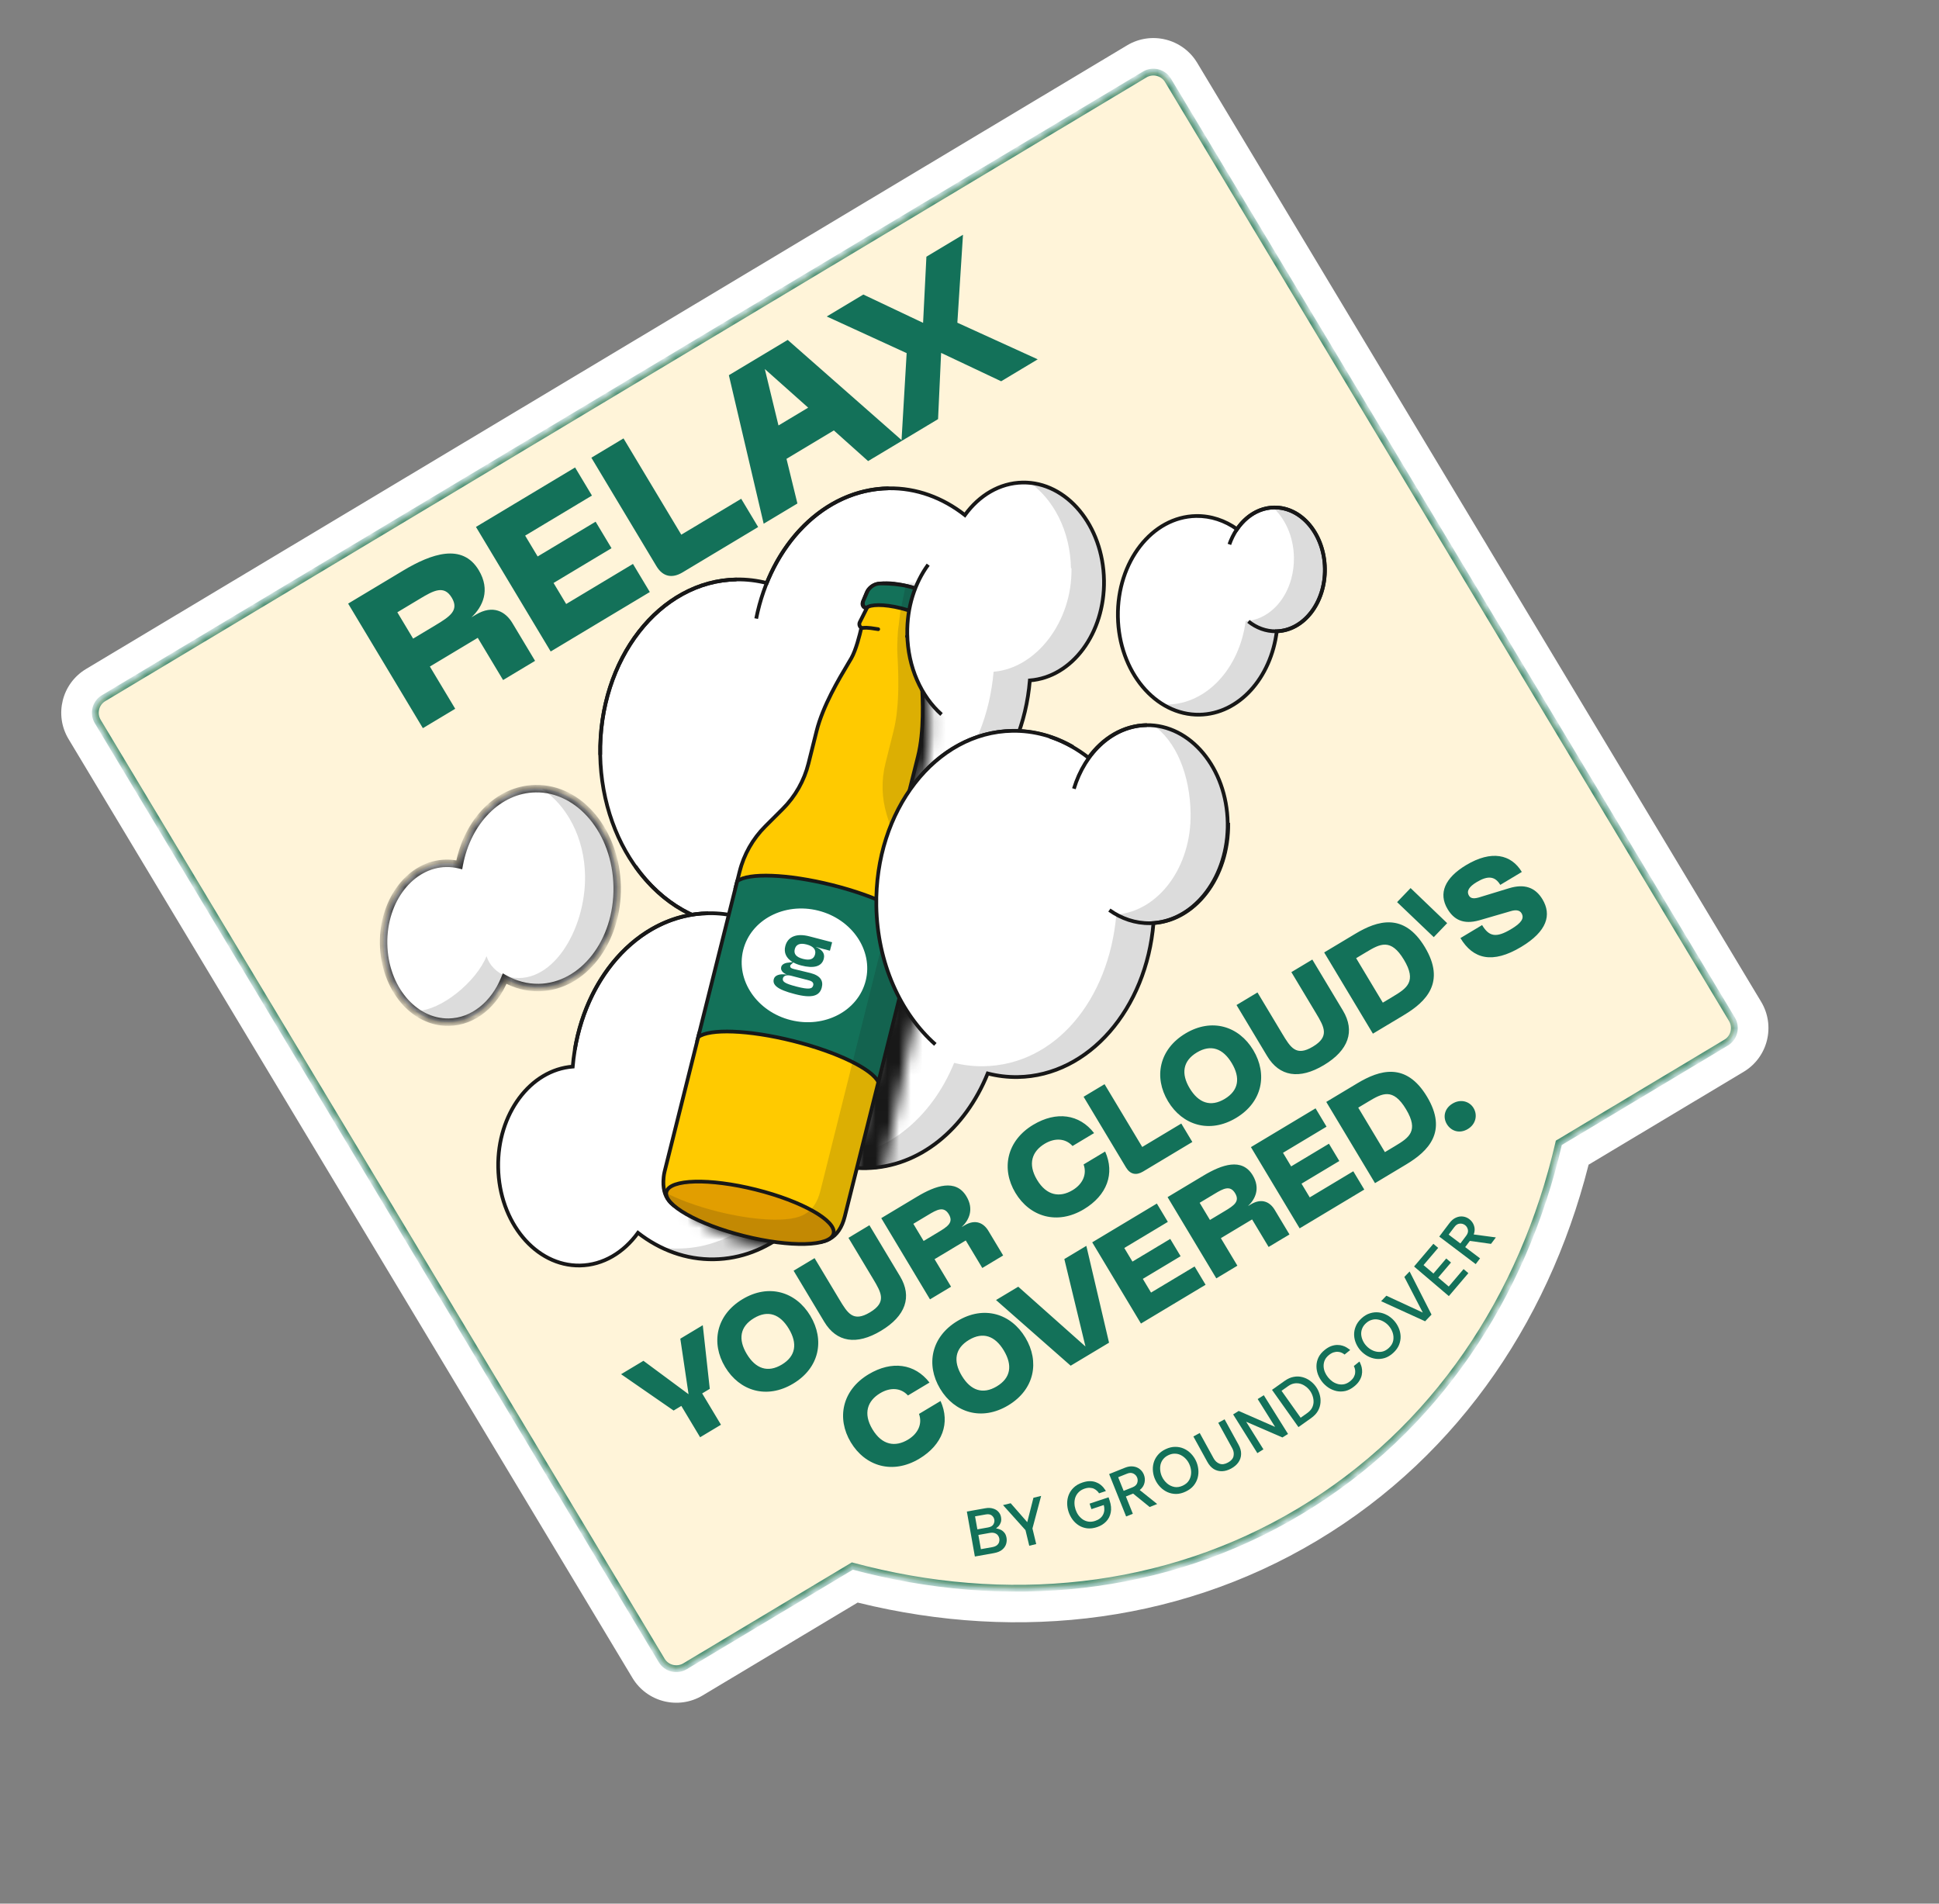 <svg width="165" height="162" viewBox="0 0 165 162" fill="none" xmlns="http://www.w3.org/2000/svg">
<rect x="0" y="0" width="165" height="162" fill="#808080" stroke="none"/>
<mask id="path-1-outside-1_8111_2618" maskUnits="userSpaceOnUse" x="3.454" y="1.056" width="157.69" height="159.231" fill="black">
<rect fill="white" x="3.454" y="1.056" width="157.69" height="159.231"/>
<path d="M97.405 6.342C98.091 5.931 98.981 6.154 99.393 6.84L123.677 47.274C123.761 47.411 123.846 47.549 123.929 47.688C124.012 47.826 124.094 47.965 124.176 48.104L147.38 86.74C147.792 87.426 147.57 88.315 146.884 88.727L132.649 97.255C129.619 110.367 122.127 121.708 110.608 128.609C99.088 135.51 85.542 136.773 72.533 133.27L58.295 141.8C57.608 142.211 56.718 141.988 56.306 141.302L8.318 61.402C7.906 60.716 8.129 59.826 8.815 59.415L97.405 6.342Z"/>
</mask>
<path d="M97.405 6.342C98.091 5.931 98.981 6.154 99.393 6.84L123.677 47.274C123.761 47.411 123.846 47.549 123.929 47.688C124.012 47.826 124.094 47.965 124.176 48.104L147.38 86.74C147.792 87.426 147.57 88.315 146.884 88.727L132.649 97.255C129.619 110.367 122.127 121.708 110.608 128.609C99.088 135.51 85.542 136.773 72.533 133.27L58.295 141.8C57.608 142.211 56.718 141.988 56.306 141.302L8.318 61.402C7.906 60.716 8.129 59.826 8.815 59.415L97.405 6.342Z" fill="#FFF4D9"/>
<path d="M97.405 6.342L95.913 3.857L95.912 3.857L97.405 6.342ZM123.677 47.274L121.191 48.763L121.196 48.771L121.201 48.779L123.677 47.274ZM123.929 47.688L126.415 46.198L126.415 46.198L123.929 47.688ZM124.176 48.104L121.68 49.578L121.685 49.586L121.69 49.594L124.176 48.104ZM146.884 88.727L148.376 91.211L148.377 91.211L146.884 88.727ZM132.649 97.255L131.157 94.77L130.101 95.403L129.824 96.602L132.649 97.255ZM110.608 128.609L112.1 131.094L112.1 131.094L110.608 128.609ZM72.533 133.27L73.286 130.473L72.097 130.153L71.041 130.786L72.533 133.27ZM97.405 6.342L98.896 8.826C98.208 9.238 97.318 9.014 96.907 8.329L99.393 6.84L101.879 5.35C100.644 3.294 97.974 2.623 95.913 3.857L97.405 6.342ZM99.393 6.84L96.907 8.329L121.191 48.763L123.677 47.274L126.163 45.784L101.879 5.35L99.393 6.84ZM123.677 47.274L121.201 48.779C121.295 48.934 121.366 49.048 121.443 49.177L123.929 47.688L126.415 46.198C126.326 46.049 126.227 45.888 126.154 45.768L123.677 47.274ZM123.929 47.688L121.443 49.177C121.52 49.305 121.588 49.421 121.68 49.578L124.176 48.104L126.672 46.631C126.6 46.51 126.504 46.347 126.415 46.198L123.929 47.688ZM124.176 48.104L121.69 49.594L144.894 88.229L147.38 86.74L149.866 85.251L126.662 46.615L124.176 48.104ZM147.38 86.74L144.894 88.229C144.483 87.545 144.704 86.655 145.391 86.243L146.884 88.727L148.377 91.211C150.437 89.976 151.101 87.307 149.866 85.251L147.38 86.74ZM146.884 88.727L145.392 86.242L131.157 94.77L132.649 97.255L134.141 99.739L148.376 91.211L146.884 88.727ZM132.649 97.255L129.824 96.602C126.948 109.049 119.876 119.678 109.116 126.125L110.608 128.609L112.1 131.094C124.378 123.738 132.29 111.685 135.474 97.908L132.649 97.255ZM110.608 128.609L109.116 126.125C98.355 132.571 85.636 133.799 73.286 130.473L72.533 133.27L71.78 136.067C85.449 139.748 99.822 138.449 112.1 131.094L110.608 128.609ZM72.533 133.27L71.041 130.786L56.803 139.316L58.295 141.8L59.787 144.284L74.025 135.754L72.533 133.27ZM58.295 141.8L56.803 139.316C57.489 138.904 58.38 139.127 58.792 139.813L56.306 141.302L53.819 142.792C55.056 144.85 57.727 145.518 59.787 144.284L58.295 141.8ZM56.306 141.302L58.792 139.813L10.804 59.913L8.318 61.402L5.832 62.891L53.819 142.792L56.306 141.302ZM8.318 61.402L10.804 59.913C11.216 60.599 10.994 61.488 10.307 61.899L8.815 59.415L7.323 56.931C5.264 58.164 4.596 60.833 5.832 62.891L8.318 61.402ZM8.815 59.415L10.307 61.899L98.897 8.826L97.405 6.342L95.912 3.857L7.323 56.931L8.815 59.415Z" fill="white" mask="url(#path-1-outside-1_8111_2618)"/>
<mask id="path-3-inside-2_8111_2618" fill="white">
<path d="M97.405 6.342C98.091 5.931 98.981 6.154 99.393 6.84L123.677 47.274C123.761 47.411 123.846 47.549 123.929 47.688C124.012 47.826 124.094 47.965 124.176 48.104L147.38 86.74C147.792 87.426 147.57 88.315 146.884 88.727L132.649 97.255C129.619 110.367 122.127 121.708 110.608 128.609C99.088 135.51 85.542 136.773 72.533 133.27L58.295 141.8C57.608 142.211 56.718 141.988 56.306 141.302L8.318 61.402C7.906 60.716 8.129 59.826 8.815 59.415L97.405 6.342Z"/>
</mask>
<path d="M97.405 6.342C98.091 5.931 98.981 6.154 99.393 6.84L123.677 47.274C123.761 47.411 123.846 47.549 123.929 47.688C124.012 47.826 124.094 47.965 124.176 48.104L147.38 86.74C147.792 87.426 147.57 88.315 146.884 88.727L132.649 97.255C129.619 110.367 122.127 121.708 110.608 128.609C99.088 135.51 85.542 136.773 72.533 133.27L58.295 141.8C57.608 142.211 56.718 141.988 56.306 141.302L8.318 61.402C7.906 60.716 8.129 59.826 8.815 59.415L97.405 6.342Z" fill="#FFF4D9"/>
<path d="M97.405 6.342L97.255 6.093L97.255 6.093L97.405 6.342ZM123.677 47.274L123.429 47.423L123.43 47.424L123.677 47.274ZM123.929 47.688L124.178 47.539L124.178 47.539L123.929 47.688ZM124.176 48.104L123.926 48.252L123.927 48.253L124.176 48.104ZM146.884 88.727L147.033 88.975L147.033 88.975L146.884 88.727ZM132.649 97.255L132.5 97.006L132.394 97.069L132.367 97.189L132.649 97.255ZM110.608 128.609L110.757 128.858L110.757 128.858L110.608 128.609ZM72.533 133.27L72.608 132.99L72.489 132.958L72.384 133.022L72.533 133.27ZM97.405 6.342L97.554 6.59C98.103 6.261 98.815 6.44 99.144 6.989L99.393 6.84L99.642 6.691C99.147 5.868 98.079 5.6 97.255 6.093L97.405 6.342ZM99.393 6.84L99.144 6.989L123.429 47.423L123.677 47.274L123.926 47.125L99.642 6.691L99.393 6.84ZM123.677 47.274L123.43 47.424C123.514 47.563 123.598 47.699 123.681 47.836L123.929 47.688L124.178 47.539C124.094 47.399 124.008 47.259 123.925 47.123L123.677 47.274ZM123.929 47.688L123.681 47.836C123.763 47.974 123.843 48.111 123.926 48.252L124.176 48.104L124.426 47.957C124.344 47.82 124.262 47.678 124.178 47.539L123.929 47.688ZM124.176 48.104L123.927 48.253L147.132 86.889L147.38 86.74L147.629 86.591L124.425 47.955L124.176 48.104ZM147.38 86.74L147.132 86.889C147.461 87.438 147.284 88.149 146.735 88.478L146.884 88.727L147.033 88.975C147.857 88.481 148.123 87.414 147.629 86.591L147.38 86.74ZM146.884 88.727L146.735 88.478L132.5 97.006L132.649 97.255L132.799 97.503L147.033 88.975L146.884 88.727ZM132.649 97.255L132.367 97.189C129.352 110.235 121.902 121.505 110.458 128.361L110.608 128.609L110.757 128.858C122.352 121.911 129.886 110.499 132.932 97.32L132.649 97.255ZM110.608 128.609L110.458 128.361C99.015 135.216 85.552 136.476 72.608 132.99L72.533 133.27L72.458 133.55C85.533 137.071 99.162 135.804 110.757 128.858L110.608 128.609ZM72.533 133.27L72.384 133.022L58.146 141.551L58.295 141.8L58.444 142.048L72.682 133.518L72.533 133.27ZM58.295 141.8L58.146 141.551C57.596 141.881 56.884 141.702 56.554 141.153L56.306 141.302L56.057 141.451C56.551 142.275 57.62 142.542 58.444 142.048L58.295 141.8ZM56.306 141.302L56.554 141.153L8.567 61.253L8.318 61.402L8.07 61.551L56.057 141.451L56.306 141.302ZM8.318 61.402L8.567 61.253C8.237 60.704 8.415 59.992 8.965 59.663L8.815 59.415L8.666 59.166C7.842 59.66 7.575 60.728 8.07 61.551L8.318 61.402ZM8.815 59.415L8.965 59.663L97.554 6.59L97.405 6.342L97.255 6.093L8.666 59.166L8.815 59.415Z" fill="#137159" mask="url(#path-3-inside-2_8111_2618)"/>
<path d="M35.984 61.966L29.625 51.366L34.301 48.56C36.707 47.117 39.341 46.191 40.739 48.522C41.758 50.221 41.073 51.634 40.12 52.533L40.495 52.308C41.954 51.433 43.015 52.043 43.602 53.021L45.532 56.238L42.81 57.871L40.655 54.278L36.58 56.722L38.736 60.316L35.984 61.966ZM35.155 54.346L37.079 53.192C38.297 52.461 39.082 51.929 38.442 50.861C37.783 49.764 36.893 50.257 35.735 50.951L33.811 52.106L35.155 54.346ZM46.861 55.441L40.502 44.841L48.937 39.78L50.371 42.171L44.688 45.581L45.752 47.355L50.684 44.396L52.037 46.652L47.105 49.61L48.179 51.4L53.862 47.99L55.297 50.381L46.861 55.441ZM58.08 48.711C57.192 49.243 56.401 49.084 55.86 48.182L50.322 38.95L53.058 37.308L57.974 45.502L63.072 42.445L64.515 44.85L58.08 48.711ZM64.985 44.569L62.023 31.93L67.031 28.926L76.773 37.497L73.871 39.238L70.957 36.63L66.927 39.048L67.856 42.846L64.985 44.569ZM66.245 36.206L68.771 34.691L65.082 31.404L66.245 36.206ZM88.305 30.578L85.193 32.446L80.084 30.03L79.825 35.666L76.712 37.533L77.152 30.051L70.353 26.933L73.466 25.065L78.55 27.474L78.833 21.845L81.946 19.978L81.467 27.462L88.305 30.578Z" fill="#137159"/>
<path d="M82.957 132.459L82.275 128.632L83.847 128.352C84.091 128.308 84.308 128.316 84.496 128.375C84.687 128.429 84.841 128.521 84.956 128.65C85.075 128.778 85.15 128.928 85.181 129.101C85.213 129.284 85.206 129.44 85.157 129.569C85.112 129.695 85.052 129.796 84.977 129.874C84.902 129.951 84.835 130.007 84.778 130.042L84.783 130.073C84.874 130.082 84.98 130.111 85.103 130.161C85.225 130.206 85.337 130.286 85.439 130.399C85.544 130.509 85.614 130.663 85.65 130.863C85.682 131.043 85.669 131.223 85.613 131.404C85.556 131.584 85.442 131.745 85.272 131.886C85.104 132.022 84.869 132.118 84.565 132.172L82.957 132.459ZM83.882 128.879L82.972 129.041L83.169 130.148L84.079 129.986C84.3 129.946 84.45 129.861 84.53 129.729C84.609 129.598 84.637 129.461 84.612 129.32C84.586 129.178 84.513 129.06 84.393 128.964C84.273 128.868 84.103 128.84 83.882 128.879ZM84.211 130.453L83.254 130.624L83.47 131.834L84.426 131.663C84.595 131.633 84.728 131.581 84.825 131.507C84.922 131.429 84.986 131.339 85.017 131.238C85.049 131.136 85.056 131.033 85.037 130.93C85.019 130.826 84.978 130.734 84.913 130.653C84.848 130.569 84.757 130.507 84.64 130.467C84.523 130.428 84.379 130.423 84.211 130.453Z" fill="#137159"/>
<path d="M87.585 131.543L87.265 130.215L85.352 128.083L86.005 127.925L87.415 129.536L87.941 127.459L88.595 127.301L87.857 130.073L88.177 131.4L87.585 131.543Z" fill="#137159"/>
<path d="M93.362 129.954C93.056 130.056 92.773 130.091 92.511 130.06C92.253 130.028 92.02 129.947 91.811 129.817C91.6 129.685 91.421 129.519 91.274 129.321C91.126 129.119 91.012 128.9 90.933 128.665C90.855 128.429 90.814 128.186 90.812 127.935C90.81 127.685 90.854 127.445 90.943 127.216C91.035 126.982 91.177 126.775 91.367 126.593C91.56 126.407 91.809 126.263 92.115 126.161C92.354 126.082 92.568 126.043 92.757 126.047C92.947 126.05 93.116 126.08 93.264 126.138C93.411 126.192 93.537 126.261 93.643 126.344C93.748 126.427 93.835 126.511 93.903 126.595C93.972 126.679 94.023 126.749 94.056 126.804C94.09 126.86 94.106 126.887 94.106 126.887L93.523 127.082C93.523 127.082 93.508 127.059 93.478 127.013C93.448 126.968 93.402 126.917 93.339 126.861C93.278 126.8 93.199 126.745 93.101 126.696C93.004 126.647 92.888 126.62 92.752 126.613C92.62 126.602 92.467 126.625 92.294 126.683C92.088 126.752 91.92 126.852 91.791 126.984C91.663 127.111 91.57 127.257 91.51 127.42C91.453 127.583 91.427 127.754 91.432 127.934C91.436 128.113 91.467 128.288 91.523 128.457C91.581 128.63 91.662 128.791 91.767 128.94C91.875 129.085 92 129.208 92.144 129.307C92.291 129.403 92.451 129.464 92.626 129.49C92.804 129.516 92.995 129.495 93.198 129.427C93.513 129.322 93.734 129.149 93.86 128.907C93.987 128.666 94.009 128.389 93.927 128.077L92.875 128.427L92.719 127.959L94.334 127.42L94.422 127.685C94.548 128.063 94.581 128.405 94.52 128.709C94.462 129.013 94.33 129.271 94.124 129.484C93.922 129.695 93.668 129.852 93.362 129.954Z" fill="#137159"/>
<path d="M95.829 129.051L94.382 125.443L95.722 124.905C95.979 124.802 96.215 124.766 96.431 124.796C96.649 124.822 96.836 124.898 96.992 125.024C97.147 125.147 97.263 125.302 97.338 125.491C97.429 125.719 97.447 125.951 97.391 126.188C97.339 126.424 97.204 126.629 96.987 126.803L98.471 127.991L97.832 128.247L96.423 127.103L95.809 127.35L96.399 128.822L95.829 129.051ZM95.912 125.407L95.151 125.712L95.617 126.872L96.377 126.567C96.582 126.485 96.713 126.364 96.77 126.206C96.826 126.044 96.824 125.888 96.764 125.738C96.704 125.589 96.599 125.476 96.448 125.401C96.295 125.323 96.117 125.324 95.912 125.407Z" fill="#137159"/>
<path d="M100.894 126.934C100.612 127.067 100.34 127.134 100.076 127.135C99.812 127.132 99.566 127.08 99.34 126.978C99.112 126.873 98.91 126.73 98.736 126.549C98.561 126.368 98.42 126.166 98.314 125.941C98.207 125.716 98.14 125.481 98.113 125.234C98.084 124.984 98.101 124.74 98.166 124.5C98.231 124.26 98.347 124.038 98.514 123.835C98.68 123.629 98.903 123.459 99.185 123.326C99.47 123.191 99.745 123.124 100.009 123.127C100.272 123.126 100.517 123.177 100.744 123.279C100.97 123.381 101.171 123.522 101.346 123.703C101.519 123.881 101.659 124.082 101.765 124.306C101.872 124.531 101.939 124.768 101.968 125.018C101.998 125.268 101.981 125.514 101.917 125.757C101.853 125.997 101.738 126.22 101.572 126.426C101.405 126.63 101.179 126.799 100.894 126.934ZM100.653 126.426C100.906 126.306 101.089 126.144 101.202 125.939C101.313 125.732 101.366 125.509 101.362 125.271C101.356 125.029 101.3 124.798 101.195 124.576C101.118 124.412 101.017 124.265 100.895 124.137C100.771 124.006 100.63 123.902 100.474 123.825C100.32 123.747 100.154 123.707 99.976 123.707C99.799 123.701 99.615 123.744 99.426 123.834C99.239 123.922 99.09 124.037 98.979 124.179C98.869 124.316 98.795 124.469 98.755 124.639C98.719 124.808 98.712 124.981 98.735 125.16C98.756 125.336 98.805 125.507 98.883 125.671C98.988 125.893 99.132 126.082 99.315 126.24C99.497 126.394 99.703 126.494 99.934 126.54C100.163 126.582 100.403 126.544 100.653 126.426Z" fill="#137159"/>
<path d="M104.775 124.968C104.514 125.111 104.257 125.189 104.003 125.2C103.748 125.209 103.512 125.149 103.293 125.021C103.077 124.888 102.891 124.682 102.738 124.403L101.551 122.244L102.09 121.948L103.276 124.107C103.398 124.328 103.565 124.48 103.779 124.562C103.99 124.642 104.229 124.608 104.496 124.461C104.766 124.313 104.925 124.128 104.971 123.907C105.015 123.683 104.977 123.46 104.855 123.239L103.668 121.08L104.207 120.784L105.394 122.943C105.547 123.222 105.621 123.49 105.613 123.745C105.607 123.996 105.531 124.228 105.384 124.441C105.239 124.649 105.036 124.824 104.775 124.968Z" fill="#137159"/>
<path d="M106.995 123.661L104.934 120.366L105.406 120.071L108.504 121.428L107.022 119.059L107.543 118.733L109.605 122.029L109.128 122.327L106.044 120.991L107.512 123.338L106.995 123.661Z" fill="#137159"/>
<path d="M110.492 121.446L108.242 118.276L109.326 117.507C109.58 117.327 109.835 117.214 110.091 117.17C110.345 117.122 110.589 117.13 110.822 117.192C111.058 117.252 111.274 117.354 111.471 117.498C111.67 117.64 111.84 117.809 111.98 118.006C112.12 118.203 112.224 118.419 112.292 118.654C112.363 118.887 112.388 119.125 112.367 119.368C112.348 119.608 112.276 119.842 112.15 120.069C112.021 120.294 111.83 120.496 111.576 120.677L110.492 121.446ZM109.614 117.959L109.053 118.358L110.68 120.649L111.241 120.251C111.418 120.125 111.55 119.984 111.637 119.828C111.722 119.669 111.768 119.505 111.777 119.336C111.783 119.163 111.761 118.995 111.708 118.83C111.656 118.661 111.58 118.505 111.479 118.362C111.377 118.219 111.255 118.096 111.112 117.991C110.972 117.884 110.821 117.807 110.658 117.759C110.495 117.712 110.325 117.702 110.147 117.729C109.969 117.757 109.791 117.833 109.614 117.959Z" fill="#137159"/>
<path d="M115.228 117.99C114.986 118.186 114.738 118.313 114.485 118.373C114.232 118.428 113.985 118.431 113.744 118.382C113.503 118.329 113.278 118.236 113.068 118.104C112.859 117.967 112.676 117.801 112.52 117.608C112.364 117.414 112.242 117.2 112.152 116.966C112.066 116.73 112.023 116.49 112.025 116.246C112.027 115.997 112.083 115.757 112.192 115.525C112.305 115.29 112.483 115.075 112.725 114.88C112.925 114.72 113.116 114.608 113.3 114.546C113.486 114.482 113.66 114.452 113.821 114.457C113.983 114.457 114.129 114.479 114.258 114.523C114.391 114.565 114.504 114.615 114.597 114.675C114.693 114.733 114.767 114.783 114.82 114.826C114.87 114.867 114.895 114.887 114.895 114.887L114.417 115.272C114.417 115.272 114.395 115.256 114.351 115.224C114.307 115.187 114.244 115.15 114.161 115.114C114.08 115.075 113.985 115.051 113.874 115.042C113.763 115.027 113.641 115.04 113.507 115.08C113.374 115.116 113.232 115.194 113.082 115.315C112.921 115.444 112.804 115.59 112.732 115.751C112.663 115.911 112.63 116.076 112.633 116.249C112.637 116.421 112.672 116.59 112.739 116.757C112.809 116.921 112.899 117.073 113.011 117.212C113.123 117.351 113.252 117.472 113.398 117.575C113.544 117.673 113.702 117.744 113.872 117.787C114.039 117.828 114.208 117.831 114.379 117.797C114.552 117.761 114.719 117.678 114.88 117.549C115.03 117.428 115.138 117.308 115.203 117.188C115.269 117.063 115.307 116.945 115.316 116.834C115.328 116.721 115.324 116.621 115.304 116.534C115.286 116.445 115.265 116.376 115.24 116.329C115.216 116.276 115.204 116.25 115.204 116.25L115.682 115.865C115.682 115.865 115.698 115.895 115.729 115.956C115.759 116.016 115.793 116.1 115.829 116.206C115.865 116.307 115.891 116.428 115.905 116.569C115.92 116.705 115.912 116.854 115.879 117.014C115.848 117.17 115.78 117.332 115.677 117.501C115.577 117.667 115.428 117.83 115.228 117.99Z" fill="#137159"/>
<path d="M118.554 115.135C118.324 115.345 118.084 115.49 117.832 115.568C117.579 115.644 117.329 115.666 117.082 115.636C116.833 115.603 116.599 115.526 116.378 115.405C116.158 115.283 115.964 115.131 115.796 114.948C115.628 114.765 115.494 114.559 115.395 114.332C115.294 114.102 115.238 113.863 115.229 113.615C115.22 113.366 115.266 113.12 115.366 112.877C115.463 112.631 115.627 112.402 115.856 112.192C116.089 111.979 116.332 111.835 116.585 111.759C116.837 111.681 117.085 111.657 117.332 111.687C117.578 111.718 117.812 111.794 118.032 111.915C118.25 112.033 118.443 112.184 118.611 112.368C118.779 112.551 118.914 112.757 119.015 112.987C119.117 113.217 119.173 113.458 119.185 113.709C119.194 113.957 119.15 114.204 119.052 114.45C118.952 114.694 118.786 114.922 118.554 115.135ZM118.174 114.72C118.381 114.531 118.507 114.322 118.555 114.094C118.599 113.863 118.584 113.634 118.51 113.408C118.433 113.179 118.312 112.974 118.146 112.793C118.023 112.659 117.884 112.549 117.729 112.463C117.572 112.374 117.407 112.316 117.235 112.289C117.065 112.259 116.895 112.271 116.724 112.323C116.554 112.37 116.391 112.464 116.236 112.606C116.084 112.746 115.975 112.9 115.911 113.068C115.847 113.231 115.821 113.4 115.833 113.574C115.848 113.746 115.893 113.914 115.968 114.078C116.04 114.24 116.138 114.388 116.261 114.522C116.426 114.703 116.62 114.841 116.841 114.938C117.06 115.031 117.287 115.066 117.521 115.042C117.752 115.014 117.97 114.907 118.174 114.72Z" fill="#137159"/>
<path d="M121.271 112.441L117.526 110.731L117.973 110.265L121.073 111.699L119.503 108.668L119.95 108.201L121.816 111.872L121.271 112.441Z" fill="#137159"/>
<path d="M123.29 110.298L120.33 107.78L121.973 105.847L122.382 106.195L121.136 107.659L121.98 108.377L123.069 107.097L123.473 107.44L122.384 108.721L123.281 109.483L124.543 107.999L124.951 108.346L123.29 110.298Z" fill="#137159"/>
<path d="M125.576 107.576L122.474 105.233L123.344 104.081C123.511 103.86 123.695 103.707 123.895 103.621C124.095 103.531 124.295 103.499 124.493 103.526C124.689 103.552 124.869 103.625 125.031 103.748C125.226 103.896 125.362 104.085 125.436 104.318C125.513 104.547 125.504 104.792 125.408 105.053L127.292 105.304L126.877 105.853L125.079 105.601L124.68 106.129L125.946 107.085L125.576 107.576ZM123.766 104.412L123.272 105.066L124.27 105.819L124.763 105.165C124.896 104.989 124.946 104.818 124.913 104.653C124.877 104.486 124.795 104.353 124.667 104.256C124.538 104.159 124.39 104.117 124.221 104.131C124.051 104.142 123.899 104.236 123.766 104.412Z" fill="#137159"/>
<path d="M57.892 113.922L59.803 112.775L60.399 118.19L59.752 118.579L61.352 121.245L59.577 122.31L57.978 119.643L57.321 120.037L52.852 116.945L54.754 115.804L58.593 118.647L57.892 113.922ZM61.703 116.328C60.48 114.289 60.933 111.911 63.188 110.558C65.433 109.211 67.735 109.937 68.958 111.976C70.187 114.025 69.744 116.398 67.499 117.744C65.244 119.097 62.932 118.377 61.703 116.328ZM63.546 115.223C64.299 116.478 65.332 116.844 66.528 116.127C67.724 115.409 67.877 114.331 67.125 113.076C66.372 111.821 65.344 111.464 64.158 112.176C62.962 112.893 62.799 113.978 63.546 115.223ZM70.138 112.482L67.532 108.138L69.317 107.068L71.41 110.558C72.134 111.764 72.598 112.539 74.03 111.68C75.461 110.821 75.01 110.025 74.293 108.829L72.199 105.339L73.983 104.268L76.589 108.611C77.636 110.357 77.069 111.99 74.971 113.249C72.883 114.501 71.185 114.227 70.138 112.482ZM79.138 110.575L74.992 103.663L78.041 101.834C79.609 100.893 81.327 100.289 82.239 101.809C82.903 102.917 82.456 103.838 81.835 104.424L82.08 104.277C83.031 103.707 83.723 104.105 84.105 104.742L85.364 106.84L83.589 107.905L82.183 105.562L79.527 107.156L80.932 109.499L79.138 110.575ZM78.597 105.607L79.852 104.854C80.646 104.377 81.158 104.03 80.741 103.334C80.311 102.619 79.731 102.94 78.976 103.393L77.721 104.146L78.597 105.607ZM92.23 102.908C89.966 104.266 87.634 103.558 86.405 101.509C85.182 99.47 85.654 97.08 87.919 95.721C89.9 94.533 91.854 94.814 93.101 96.425L91.268 97.525C90.674 96.868 89.772 96.81 88.899 97.333C87.831 97.974 87.431 99.041 88.248 100.404C89.072 101.776 90.201 101.925 91.27 101.284C92.142 100.761 92.509 99.927 92.209 99.094L94.042 97.994C94.883 99.863 94.211 101.72 92.23 102.908ZM97.267 99.699C96.689 100.046 96.173 99.942 95.82 99.354L92.209 93.334L93.993 92.264L97.199 97.607L100.522 95.613L101.463 97.182L97.267 99.699ZM99.393 93.718C98.169 91.679 98.623 89.3 100.877 87.948C103.123 86.601 105.424 87.326 106.648 89.365C107.877 91.415 107.434 93.787 105.189 95.134C102.934 96.487 100.622 95.767 99.393 93.718ZM101.236 92.612C101.989 93.867 103.022 94.234 104.218 93.516C105.414 92.799 105.567 91.72 104.814 90.465C104.062 89.21 103.034 88.853 101.848 89.565C100.652 90.283 100.489 91.367 101.236 92.612ZM107.828 89.871L105.222 85.528L107.006 84.457L109.1 87.948C109.824 89.153 110.288 89.928 111.72 89.069C113.151 88.211 112.7 87.415 111.983 86.218L109.889 82.728L111.673 81.658L114.279 86.001C115.326 87.746 114.759 89.379 112.661 90.638C110.572 91.891 108.874 91.616 107.828 89.871ZM116.828 87.965L112.681 81.053L115.329 79.465C117.221 78.33 119.47 77.634 121.252 80.604C123.04 83.585 121.367 85.242 119.475 86.377L116.828 87.965ZM117.671 85.326L118.534 84.808C119.72 84.096 120.579 83.528 119.468 81.675C118.356 79.822 117.44 80.318 116.264 81.024L115.401 81.541L117.671 85.326ZM122.007 79.751L118.886 76.771L120.035 75.575L123.147 78.561L122.007 79.751ZM131.259 76.534C132.047 77.848 131.663 79.252 129.447 80.581C127.006 82.046 125.353 81.624 124.276 79.83L126.12 78.724C126.708 79.704 127.308 79.838 128.592 79.067C129.465 78.544 129.731 78.144 129.473 77.713C129.326 77.467 129.018 77.399 128.567 77.536L125.888 78.316C124.498 78.71 123.708 78.238 123.184 77.365C122.379 76.022 122.949 74.706 124.763 73.618C126.92 72.324 128.6 72.703 129.5 74.203L127.667 75.303C127.22 74.558 126.61 74.497 125.669 75.061C125.012 75.455 124.769 75.828 125.004 76.22C125.122 76.416 125.33 76.518 125.832 76.377L128.412 75.589C129.73 75.185 130.653 75.524 131.259 76.534ZM78.225 124.138C75.96 125.496 73.629 124.788 72.399 122.739C71.176 120.7 71.648 118.31 73.913 116.951C75.894 115.763 77.849 116.044 79.096 117.655L77.262 118.755C76.668 118.098 75.766 118.039 74.894 118.563C73.825 119.204 73.425 120.271 74.242 121.633C75.066 123.006 76.195 123.155 77.264 122.514C78.136 121.991 78.503 121.157 78.203 120.324L80.037 119.224C80.878 121.093 80.205 122.949 78.225 124.138ZM79.999 118.18C78.775 116.141 79.229 113.762 81.484 112.41C83.729 111.063 86.031 111.788 87.254 113.828C88.483 115.877 88.04 118.249 85.795 119.596C83.54 120.949 81.228 120.229 79.999 118.18ZM81.842 117.074C82.595 118.329 83.628 118.696 84.824 117.978C86.02 117.261 86.173 116.182 85.421 114.927C84.668 113.673 83.64 113.316 82.454 114.027C81.258 114.745 81.095 115.829 81.842 117.074ZM91.109 116.221L84.757 110.633L86.649 109.498L92.368 114.586L90.57 107.145L92.443 106.022L94.374 114.263L91.109 116.221ZM97.09 112.634L92.943 105.722L98.443 102.422L99.378 103.981L95.672 106.204L96.366 107.361L99.582 105.432L100.464 106.903L97.249 108.832L97.948 109.998L101.654 107.775L102.59 109.334L97.09 112.634ZM103.502 108.787L99.355 101.875L102.405 100.046C103.973 99.105 105.691 98.501 106.602 100.02C107.267 101.128 106.82 102.05 106.198 102.636L106.443 102.489C107.394 101.918 108.087 102.317 108.469 102.954L109.728 105.052L107.953 106.116L106.547 103.773L103.89 105.367L105.296 107.71L103.502 108.787ZM102.961 103.818L104.216 103.065C105.01 102.589 105.522 102.242 105.104 101.546C104.675 100.83 104.095 101.152 103.34 101.604L102.085 102.357L102.961 103.818ZM110.594 104.532L106.448 97.62L111.948 94.32L112.883 95.879L109.177 98.103L109.871 99.26L113.087 97.33L113.969 98.801L110.753 100.73L111.453 101.897L115.159 99.674L116.094 101.232L110.594 104.532ZM117.007 100.685L112.86 93.773L115.507 92.185C117.399 91.05 119.648 90.354 121.431 93.325C123.219 96.305 121.546 97.962 119.654 99.097L117.007 100.685ZM117.85 98.046L118.713 97.528C119.899 96.817 120.758 96.248 119.646 94.395C118.535 92.542 117.619 93.038 116.442 93.744L115.58 94.261L117.85 98.046ZM124.904 96.081C124.198 96.504 123.477 96.257 123.118 95.659C122.771 95.08 122.899 94.337 123.605 93.914C124.291 93.502 125.046 93.716 125.393 94.294C125.751 94.892 125.591 95.669 124.904 96.081Z" fill="#137159"/>
<path d="M65.246 49.615C67.149 44.895 71.048 41.631 75.603 41.555C77.988 41.515 80.223 42.355 82.108 43.833C83.318 42.159 85.066 41.097 87.025 41.064C90.769 41.001 93.868 44.723 93.946 49.378C94.021 53.896 91.223 57.631 87.635 57.903C87.035 65.189 82.142 70.904 76.096 71.006C75.215 71.02 74.354 70.914 73.523 70.701C71.62 75.422 67.722 78.687 63.167 78.763C56.625 78.873 51.212 72.369 51.075 64.236C50.939 56.103 56.132 49.421 62.674 49.311C63.555 49.296 64.415 49.402 65.246 49.615Z" fill="white"/>
<path d="M65.246 49.615L65.206 49.769L65.34 49.803L65.392 49.675L65.246 49.615ZM75.603 41.555L75.6 41.397L75.6 41.397L75.603 41.555ZM82.108 43.833L82.01 43.957L82.139 44.059L82.236 43.925L82.108 43.833ZM87.025 41.064L87.023 40.905L87.023 40.905L87.025 41.064ZM93.946 49.378L94.104 49.375L94.104 49.375L93.946 49.378ZM87.635 57.903L87.623 57.746L87.488 57.756L87.477 57.89L87.635 57.903ZM76.096 71.006L76.099 71.164L76.099 71.164L76.096 71.006ZM73.523 70.701L73.562 70.548L73.428 70.513L73.376 70.642L73.523 70.701ZM63.167 78.763L63.169 78.921L63.169 78.921L63.167 78.763ZM51.075 64.236L50.917 64.239L50.917 64.239L51.075 64.236ZM62.674 49.311L62.671 49.153L62.671 49.153L62.674 49.311ZM65.246 49.615L65.392 49.675C67.278 44.996 71.13 41.788 75.605 41.713L75.603 41.555L75.6 41.397C70.965 41.474 67.019 44.794 65.099 49.556L65.246 49.615ZM75.603 41.555L75.605 41.713C77.951 41.674 80.151 42.5 82.01 43.957L82.108 43.833L82.205 43.708C80.296 42.211 78.026 41.356 75.6 41.397L75.603 41.555ZM82.108 43.833L82.236 43.925C83.422 42.284 85.128 41.254 87.028 41.222L87.025 41.064L87.023 40.905C85.004 40.939 83.213 42.034 81.98 43.74L82.108 43.833ZM87.025 41.064L87.028 41.222C90.654 41.161 93.71 44.779 93.787 49.38L93.946 49.378L94.104 49.375C94.025 44.667 90.884 40.841 87.023 40.905L87.025 41.064ZM93.946 49.378L93.787 49.38C93.862 53.846 91.1 57.482 87.623 57.746L87.635 57.903L87.647 58.061C91.346 57.781 94.18 53.947 94.104 49.375L93.946 49.378ZM87.635 57.903L87.477 57.89C86.882 65.125 82.031 70.748 76.094 70.847L76.096 71.006L76.099 71.164C82.253 71.061 87.189 65.254 87.792 57.916L87.635 57.903ZM76.096 71.006L76.094 70.847C75.226 70.862 74.38 70.758 73.562 70.548L73.523 70.701L73.484 70.854C74.328 71.071 75.203 71.179 76.099 71.164L76.096 71.006ZM73.523 70.701L73.376 70.642C71.49 75.321 67.639 78.53 63.164 78.605L63.167 78.763L63.169 78.921C67.805 78.844 71.75 75.523 73.67 70.76L73.523 70.701ZM63.167 78.763L63.164 78.605C56.741 78.713 51.369 72.313 51.233 64.234L51.075 64.236L50.917 64.239C51.054 72.425 56.51 79.033 63.169 78.921L63.167 78.763ZM51.075 64.236L51.233 64.234C51.098 56.154 56.253 49.577 62.676 49.469L62.674 49.311L62.671 49.153C56.012 49.264 50.78 56.053 50.917 64.239L51.075 64.236ZM62.674 49.311L62.676 49.469C63.543 49.455 64.389 49.559 65.206 49.769L65.246 49.615L65.285 49.462C64.441 49.246 63.567 49.138 62.671 49.153L62.674 49.311Z" fill="#181818"/>
<path d="M51.077 64.239C50.941 56.106 56.133 49.424 62.675 49.314" stroke="#181818" stroke-width="0.316"/>
<path opacity="0.15" fill-rule="evenodd" clip-rule="evenodd" d="M84.16 31.67C84.173 31.669 84.185 31.667 84.198 31.666L84.24 31.661C84.257 31.66 84.273 31.658 84.289 31.657L84.316 31.654L84.329 31.653C84.299 31.656 84.27 31.658 84.24 31.661C84.218 31.663 84.195 31.666 84.172 31.669L84.16 31.67Z" fill="#181818"/>
<path d="M76.099 71.01C73.857 71.047 71.747 70.308 69.937 68.993M75.605 41.558C70.13 41.65 65.6 46.345 64.349 52.642" stroke="#181818" stroke-width="0.316"/>
<path opacity="0.15" fill-rule="evenodd" clip-rule="evenodd" d="M58.333 77.685C59.82 78.468 61.457 78.889 63.173 78.861C67.752 78.784 71.663 75.523 73.589 70.82C74.036 70.931 74.492 71.01 74.956 71.057L74.997 71.061C75.037 71.065 75.078 71.069 75.12 71.072L75.17 71.076C75.229 71.081 75.288 71.085 75.347 71.088C75.414 71.092 75.481 71.096 75.549 71.098L75.644 71.102L75.727 71.104L75.823 71.106C75.857 71.106 75.891 71.106 75.925 71.106C75.96 71.106 75.996 71.106 76.031 71.106C76.054 71.106 76.078 71.106 76.101 71.105C82.19 71.003 87.095 65.275 87.728 57.997C91.367 57.697 94.168 53.909 94.093 49.374L94.049 49.375C93.974 44.878 91.096 41.211 87.493 40.974C89.621 42.403 91.081 45.172 91.134 48.358L91.178 48.357C91.254 52.892 88.189 56.867 84.55 57.166C83.917 64.444 79.276 69.986 73.186 70.088C73.163 70.089 73.14 70.089 73.117 70.089C73.081 70.089 73.046 70.09 73.01 70.089C72.976 70.09 72.942 70.089 72.909 70.089L72.812 70.087L72.73 70.085L72.634 70.082C72.507 70.076 72.381 70.069 72.255 70.059L72.205 70.055C72.164 70.052 72.123 70.048 72.082 70.044L72.041 70.04C71.578 69.993 71.237 69.68 70.79 69.57C68.864 74.273 64.837 77.767 60.259 77.844C59.604 77.855 58.961 77.8 58.333 77.685Z" fill="#181818"/>
<path d="M63.174 78.764C59.562 78.825 56.294 76.869 54.068 73.736" stroke="#181818" stroke-width="0.316"/>
<mask id="path-15-inside-3_8111_2618" fill="white">
<path d="M39.081 73.593C39.769 69.92 42.393 67.168 45.571 67.114C49.33 67.052 52.44 70.789 52.519 75.462C52.597 80.135 49.613 83.975 45.854 84.038C44.818 84.056 43.832 83.783 42.944 83.283C42.071 85.451 40.282 86.951 38.191 86.986C35.189 87.037 32.705 84.051 32.642 80.319C32.58 76.587 34.962 73.52 37.964 73.469C38.346 73.463 38.72 73.506 39.081 73.593Z"/>
</mask>
<path d="M39.081 73.593C39.769 69.92 42.393 67.168 45.571 67.114C49.33 67.052 52.44 70.789 52.519 75.462C52.597 80.135 49.613 83.975 45.854 84.038C44.818 84.056 43.832 83.783 42.944 83.283C42.071 85.451 40.282 86.951 38.191 86.986C35.189 87.037 32.705 84.051 32.642 80.319C32.58 76.587 34.962 73.52 37.964 73.469C38.346 73.463 38.72 73.506 39.081 73.593Z" fill="white"/>
<path d="M39.081 73.593L39.007 73.901L39.331 73.979L39.392 73.651L39.081 73.593ZM45.571 67.114L45.566 66.798L45.566 66.798L45.571 67.114ZM52.519 75.462L52.835 75.457L52.835 75.457L52.519 75.462ZM45.854 84.038L45.859 84.355L45.859 84.355L45.854 84.038ZM42.944 83.283L43.1 83.007L42.785 82.83L42.651 83.165L42.944 83.283ZM38.191 86.986L38.196 87.303L38.196 87.303L38.191 86.986ZM32.642 80.319L32.326 80.324L32.326 80.324L32.642 80.319ZM37.964 73.469L37.958 73.153L37.958 73.153L37.964 73.469ZM39.081 73.593L39.392 73.651C40.062 70.075 42.596 67.481 45.577 67.431L45.571 67.114L45.566 66.798C42.191 66.854 39.476 69.765 38.77 73.535L39.081 73.593ZM45.571 67.114L45.577 67.431C49.1 67.372 52.126 70.901 52.202 75.467L52.519 75.462L52.835 75.457C52.755 70.677 49.56 66.731 45.566 66.798L45.571 67.114ZM52.519 75.462L52.202 75.467C52.279 80.034 49.372 83.663 45.849 83.722L45.854 84.038L45.859 84.355C49.854 84.288 52.915 80.237 52.835 75.457L52.519 75.462ZM45.854 84.038L45.849 83.722C44.873 83.738 43.942 83.482 43.1 83.007L42.944 83.283L42.789 83.559C43.722 84.084 44.763 84.373 45.859 84.355L45.854 84.038ZM42.944 83.283L42.651 83.165C41.812 85.249 40.117 86.638 38.186 86.67L38.191 86.986L38.196 87.303C40.448 87.265 42.331 85.653 43.238 83.401L42.944 83.283ZM38.191 86.986L38.186 86.67C35.419 86.716 33.019 83.939 32.959 80.313L32.642 80.319L32.326 80.324C32.39 84.163 34.958 87.357 38.196 87.303L38.191 86.986ZM32.642 80.319L32.959 80.313C32.898 76.688 35.203 73.833 37.969 73.786L37.964 73.469L37.958 73.153C34.721 73.208 32.261 76.485 32.326 80.324L32.642 80.319ZM37.964 73.469L37.969 73.786C38.324 73.78 38.671 73.82 39.007 73.901L39.081 73.593L39.155 73.285C38.768 73.192 38.367 73.146 37.958 73.153L37.964 73.469Z" fill="#181818" mask="url(#path-15-inside-3_8111_2618)"/>
<path opacity="0.15" fill-rule="evenodd" clip-rule="evenodd" d="M46.103 67.129C48.246 68.528 49.731 71.297 49.785 74.507C49.863 79.18 46.851 84.153 43.12 83.083C42.26 82.802 41.625 82.103 41.402 81.372C40.529 83.54 37.548 85.997 35.457 86.032C35.413 86.033 35.368 86.033 35.324 86.032C36.163 86.653 37.145 87.003 38.19 86.986C40.281 86.951 42.072 85.451 42.945 83.283C43.832 83.782 44.817 84.054 45.853 84.036C49.611 83.973 52.595 80.134 52.517 75.46C52.442 71.01 49.618 67.409 46.103 67.129Z" fill="#181818"/>
<path d="M75.768 70.262C77.672 65.543 81.57 62.281 86.124 62.205C88.51 62.165 90.745 63.006 92.63 64.484C93.84 62.809 95.59 61.744 97.551 61.711C101.295 61.648 104.393 65.372 104.471 70.026C104.546 74.546 101.746 78.281 98.156 78.551C97.557 85.838 92.664 91.554 86.618 91.656C85.737 91.67 84.878 91.564 84.049 91.352C82.145 96.071 78.247 99.334 73.693 99.41C72.812 99.425 71.951 99.318 71.121 99.105C69.218 103.826 65.32 107.091 60.765 107.167C58.392 107.207 56.166 106.377 54.288 104.913C53.072 106.593 51.318 107.662 49.35 107.695C45.587 107.758 42.472 104.016 42.394 99.337C42.318 94.796 45.13 91.042 48.736 90.768C49.354 83.506 54.239 77.817 60.271 77.716C61.152 77.701 62.012 77.807 62.843 78.02C64.746 73.299 68.645 70.034 73.2 69.958C74.08 69.943 74.939 70.05 75.768 70.262Z" fill="white"/>
<path d="M75.768 70.262L75.729 70.415L75.863 70.45L75.915 70.321L75.768 70.262ZM86.124 62.205L86.121 62.046L86.121 62.046L86.124 62.205ZM92.63 64.484L92.532 64.609L92.662 64.71L92.758 64.577L92.63 64.484ZM97.551 61.711L97.548 61.553L97.548 61.553L97.551 61.711ZM104.471 70.026L104.629 70.024L104.629 70.024L104.471 70.026ZM98.156 78.551L98.144 78.393L98.009 78.403L97.998 78.538L98.156 78.551ZM86.618 91.656L86.62 91.814L86.62 91.814L86.618 91.656ZM84.049 91.352L84.088 91.199L83.954 91.164L83.902 91.293L84.049 91.352ZM73.693 99.41L73.696 99.568L73.696 99.568L73.693 99.41ZM71.121 99.105L71.16 98.952L71.026 98.917L70.974 99.046L71.121 99.105ZM60.765 107.167L60.767 107.325L60.767 107.325L60.765 107.167ZM54.288 104.913L54.385 104.789L54.256 104.688L54.16 104.821L54.288 104.913ZM49.35 107.695L49.353 107.853L49.353 107.853L49.35 107.695ZM42.394 99.337L42.236 99.34L42.236 99.34L42.394 99.337ZM48.736 90.768L48.748 90.925L48.883 90.915L48.894 90.781L48.736 90.768ZM60.271 77.716L60.268 77.557L60.268 77.557L60.271 77.716ZM62.843 78.02L62.803 78.173L62.937 78.208L62.989 78.079L62.843 78.02ZM73.2 69.958L73.197 69.8L73.197 69.8L73.2 69.958ZM75.768 70.262L75.915 70.321C77.802 65.644 81.653 62.438 86.127 62.363L86.124 62.205L86.121 62.046C81.487 62.124 77.542 65.442 75.622 70.203L75.768 70.262ZM86.124 62.205L86.127 62.363C88.473 62.324 90.673 63.15 92.532 64.609L92.63 64.484L92.728 64.36C90.818 62.862 88.548 62.006 86.121 62.046L86.124 62.205ZM92.63 64.484L92.758 64.577C93.945 62.934 95.652 61.901 97.554 61.869L97.551 61.711L97.548 61.553C95.528 61.587 93.735 62.684 92.502 64.392L92.63 64.484ZM97.551 61.711L97.554 61.869C101.18 61.809 104.235 65.428 104.313 70.029L104.471 70.026L104.629 70.024C104.55 65.316 101.41 61.488 97.548 61.553L97.551 61.711ZM104.471 70.026L104.313 70.029C104.387 74.496 101.623 78.132 98.144 78.393L98.156 78.551L98.168 78.709C101.869 78.431 104.705 74.597 104.629 70.024L104.471 70.026ZM98.156 78.551L97.998 78.538C97.404 85.774 92.553 91.398 86.615 91.497L86.618 91.656L86.62 91.814C92.775 91.711 97.711 85.902 98.314 78.564L98.156 78.551ZM86.618 91.656L86.615 91.497C85.749 91.512 84.904 91.408 84.088 91.199L84.049 91.352L84.009 91.505C84.852 91.721 85.725 91.829 86.62 91.814L86.618 91.656ZM84.049 91.352L83.902 91.293C82.015 95.97 78.165 99.177 73.691 99.252L73.693 99.41L73.696 99.568C78.33 99.491 82.275 96.172 84.195 91.411L84.049 91.352ZM73.693 99.41L73.691 99.252C72.824 99.266 71.977 99.162 71.16 98.952L71.121 99.105L71.082 99.258C71.925 99.475 72.8 99.583 73.696 99.568L73.693 99.41ZM71.121 99.105L70.974 99.046C69.088 103.725 65.237 106.934 60.762 107.009L60.765 107.167L60.767 107.325C65.403 107.248 69.348 103.927 71.268 99.164L71.121 99.105ZM60.765 107.167L60.762 107.009C58.429 107.048 56.238 106.232 54.385 104.789L54.288 104.913L54.191 105.038C56.094 106.521 58.354 107.366 60.767 107.325L60.765 107.167ZM54.288 104.913L54.16 104.821C52.967 106.468 51.256 107.504 49.347 107.536L49.35 107.695L49.353 107.853C51.38 107.819 53.177 106.718 54.416 105.006L54.288 104.913ZM49.35 107.695L49.347 107.536C45.702 107.597 42.63 103.96 42.552 99.335L42.394 99.337L42.236 99.34C42.315 104.072 45.472 107.918 49.353 107.853L49.35 107.695ZM42.394 99.337L42.552 99.335C42.477 94.847 45.253 91.191 48.748 90.925L48.736 90.768L48.724 90.61C45.007 90.892 42.159 94.746 42.236 99.34L42.394 99.337ZM48.736 90.768L48.894 90.781C49.508 83.57 54.349 77.973 60.273 77.874L60.271 77.716L60.268 77.557C54.128 77.66 49.201 83.441 48.579 90.754L48.736 90.768ZM60.271 77.716L60.273 77.874C61.14 77.859 61.986 77.963 62.803 78.173L62.843 78.02L62.882 77.867C62.038 77.65 61.164 77.542 60.268 77.557L60.271 77.716ZM62.843 78.02L62.989 78.079C64.875 73.4 68.728 70.191 73.203 70.116L73.2 69.958L73.197 69.8C68.562 69.877 64.616 73.198 62.696 77.961L62.843 78.02ZM73.2 69.958L73.203 70.116C74.068 70.102 74.913 70.206 75.729 70.415L75.768 70.262L75.808 70.109C74.965 69.893 74.092 69.785 73.197 69.8L73.2 69.958Z" fill="#181818"/>
<path d="M60.262 77.719C54.637 77.813 50.01 82.766 48.91 89.322" stroke="#181818" stroke-width="0.316"/>
<path opacity="0.15" fill-rule="evenodd" clip-rule="evenodd" d="M94.686 52.315C94.698 52.313 94.711 52.312 94.723 52.311L94.766 52.306C94.782 52.305 94.798 52.303 94.814 52.302L94.841 52.299L94.855 52.298C94.825 52.301 94.795 52.303 94.766 52.306C94.743 52.309 94.721 52.311 94.698 52.313L94.686 52.315Z" fill="#181818"/>
<path d="M104.514 70.024C104.592 74.678 101.62 78.502 97.876 78.565C96.615 78.586 95.426 78.178 94.402 77.448M97.594 61.709C94.737 61.757 92.329 63.995 91.384 67.121" stroke="#181818" stroke-width="0.316"/>
<path opacity="0.15" fill-rule="evenodd" clip-rule="evenodd" d="M55.915 106.094C57.402 106.877 59.04 107.298 60.756 107.27L60.755 107.264L60.765 107.264C65.343 107.188 69.254 103.927 71.18 99.223C71.992 99.424 72.832 99.523 73.692 99.509C78.271 99.432 82.182 96.171 84.108 91.468C84.92 91.668 85.76 91.768 86.62 91.753C92.71 91.651 97.615 85.923 98.248 78.645C101.886 78.345 104.688 74.557 104.612 70.022L104.568 70.023C104.493 65.526 101.616 61.858 98.013 61.622C100.14 63.051 101.261 66.024 101.315 69.209C101.391 73.744 98.633 77.532 94.994 77.832C94.361 85.109 89.795 90.634 83.706 90.736C82.846 90.751 82.005 90.651 81.193 90.451C79.268 95.154 75.357 98.415 70.778 98.492C69.918 98.506 69.247 98.305 68.435 98.105C66.509 102.808 62.429 106.171 57.85 106.247L57.841 106.247L57.841 106.253C57.186 106.264 56.543 106.209 55.915 106.094Z" fill="#181818"/>
<path d="M95.128 52.48C95.05 47.811 98.031 43.975 101.786 43.912C103.05 43.891 104.24 44.301 105.266 45.031C106.024 43.921 107.15 43.209 108.418 43.188C110.758 43.149 112.694 45.475 112.743 48.385C112.791 51.272 110.962 53.647 108.647 53.721C108.154 57.699 105.422 60.763 102.069 60.819C98.314 60.882 95.207 57.148 95.128 52.48Z" fill="white"/>
<path d="M95.128 52.48L94.97 52.483L94.97 52.483L95.128 52.48ZM101.786 43.912L101.784 43.754L101.784 43.754L101.786 43.912ZM105.266 45.031L105.174 45.16L105.306 45.254L105.397 45.121L105.266 45.031ZM108.418 43.188L108.416 43.03L108.416 43.03L108.418 43.188ZM112.743 48.385L112.901 48.382L112.901 48.382L112.743 48.385ZM108.647 53.721L108.642 53.563L108.506 53.567L108.49 53.701L108.647 53.721ZM102.069 60.819L102.072 60.977L102.072 60.977L102.069 60.819ZM95.128 52.48L95.286 52.477C95.209 47.862 98.151 44.131 101.789 44.07L101.786 43.912L101.784 43.754C97.911 43.819 94.891 47.76 94.97 52.483L95.128 52.48ZM101.786 43.912L101.789 44.07C103.016 44.05 104.173 44.448 105.174 45.16L105.266 45.031L105.358 44.902C104.307 44.155 103.085 43.732 101.784 43.754L101.786 43.912ZM105.266 45.031L105.397 45.121C106.132 44.044 107.214 43.367 108.421 43.346L108.418 43.188L108.416 43.03C107.086 43.052 105.916 43.798 105.135 44.942L105.266 45.031ZM108.418 43.188L108.421 43.346C110.643 43.309 112.537 45.532 112.585 48.387L112.743 48.385L112.901 48.382C112.851 45.419 110.873 42.989 108.416 43.03L108.418 43.188ZM112.743 48.385L112.585 48.387C112.632 51.221 110.841 53.493 108.642 53.563L108.647 53.721L108.652 53.879C111.083 53.802 112.95 51.323 112.901 48.382L112.743 48.385ZM108.647 53.721L108.49 53.701C108.003 57.63 105.314 60.606 102.066 60.661L102.069 60.819L102.072 60.977C105.529 60.919 108.305 57.768 108.804 53.74L108.647 53.721ZM102.069 60.819L102.066 60.661C98.429 60.722 95.364 57.092 95.286 52.477L95.128 52.48L94.97 52.483C95.049 57.204 98.199 61.042 102.072 60.977L102.069 60.819Z" fill="#181818"/>
<path d="M106.234 52.882C106.914 53.426 107.726 53.737 108.593 53.722C110.933 53.683 112.79 51.293 112.741 48.383C112.693 45.474 110.756 43.148 108.416 43.187C106.705 43.216 105.253 44.501 104.614 46.327" stroke="#181818" stroke-width="0.316"/>
<path opacity="0.15" fill-rule="evenodd" clip-rule="evenodd" d="M99.341 59.958C99.151 59.961 98.962 59.954 98.775 59.939C99.759 60.576 100.882 60.93 102.071 60.91C105.462 60.853 108.209 57.779 108.731 53.809C109.645 53.759 110.478 53.361 111.151 52.724L111.156 52.719C111.185 52.691 111.214 52.663 111.242 52.634C111.265 52.612 111.287 52.589 111.309 52.566L111.315 52.56C111.339 52.535 111.362 52.51 111.385 52.485L111.392 52.477C111.409 52.459 111.425 52.441 111.442 52.422L111.459 52.402L111.468 52.392C111.488 52.369 111.508 52.346 111.527 52.322L111.547 52.299C111.565 52.277 111.582 52.255 111.6 52.233L111.616 52.213C111.634 52.19 111.652 52.167 111.67 52.144L111.69 52.117L111.734 52.057L111.738 52.052L111.759 52.022L111.799 51.965L111.83 51.921L111.864 51.869L111.895 51.822L111.927 51.771L111.957 51.724L111.991 51.669L112.02 51.619L112.047 51.573L112.066 51.539L112.086 51.504L112.101 51.475C112.115 51.45 112.129 51.423 112.143 51.397L112.159 51.367C112.167 51.352 112.175 51.336 112.183 51.32L112.196 51.294L112.217 51.252L112.245 51.194L112.271 51.139C112.28 51.118 112.29 51.097 112.299 51.076L112.317 51.035C112.329 51.008 112.341 50.981 112.352 50.954L112.366 50.922C112.378 50.893 112.39 50.863 112.402 50.833L112.409 50.814L112.431 50.758L112.448 50.712L112.453 50.698C112.464 50.667 112.475 50.636 112.486 50.605L112.497 50.573C112.507 50.544 112.517 50.515 112.526 50.486L112.536 50.456C112.546 50.424 112.557 50.391 112.567 50.357L112.573 50.337C112.582 50.307 112.59 50.278 112.598 50.248L112.609 50.209C112.767 49.636 112.847 49.02 112.837 48.381C112.793 45.762 111.232 43.582 109.189 43.165C109.152 43.157 109.113 43.15 109.075 43.144C108.906 43.115 108.734 43.098 108.559 43.094C108.512 43.093 108.465 43.093 108.417 43.093C108.382 43.094 108.348 43.095 108.313 43.097L108.281 43.099L108.228 43.102C109.341 44.059 110.077 45.642 110.107 47.429C110.118 48.068 110.037 48.683 109.88 49.256L109.869 49.296C109.86 49.325 109.852 49.355 109.843 49.384L109.837 49.405L109.82 49.461L109.806 49.504L109.797 49.533C109.787 49.563 109.778 49.592 109.768 49.621L109.756 49.653C109.745 49.684 109.735 49.715 109.723 49.746L109.718 49.759C109.706 49.794 109.693 49.828 109.679 49.861L109.672 49.88C109.66 49.91 109.648 49.94 109.636 49.97L109.623 50.001C109.611 50.029 109.6 50.056 109.588 50.083L109.57 50.123C109.56 50.144 109.551 50.165 109.541 50.186L109.515 50.241L109.487 50.3L109.466 50.342L109.445 50.385L109.429 50.415L109.413 50.445L109.398 50.474C109.389 50.49 109.38 50.507 109.372 50.523L109.356 50.551L109.339 50.582L109.317 50.621L109.29 50.667L109.261 50.716L109.228 50.771L109.198 50.819L109.165 50.87L109.134 50.917L109.1 50.968L109.069 51.013L109.03 51.069L109.008 51.099L109.004 51.105L108.96 51.164L108.94 51.191L108.92 51.217L108.886 51.261L108.87 51.28C108.853 51.302 108.835 51.324 108.817 51.346L108.797 51.37L108.774 51.398L108.738 51.439L108.73 51.449L108.707 51.476L108.663 51.525L108.656 51.532C108.633 51.558 108.609 51.583 108.585 51.607L108.579 51.614C108.529 51.666 108.478 51.717 108.426 51.766L108.421 51.771C107.748 52.409 106.915 52.807 106.001 52.856C105.479 56.826 102.733 59.901 99.341 59.958ZM102.577 43.861C102.556 43.889 102.535 43.918 102.514 43.948C102.459 43.91 102.404 43.873 102.348 43.837C102.425 43.843 102.501 43.851 102.577 43.861Z" fill="#181818"/>
<mask id="mask0_8111_2618" style="mask-type:alpha" maskUnits="userSpaceOnUse" x="58" y="50" width="23" height="57">
<path fill-rule="evenodd" clip-rule="evenodd" d="M77.879 50.334L77.931 50.494L77.765 50.408C77.744 50.532 77.755 50.297 77.655 50.374C77.558 50.448 77.251 50.273 77.131 50.266L76.803 52.29C76.92 52.194 76.806 52.442 76.803 52.29C76.864 52.022 76.753 52.332 76.803 52.29C76.735 52.592 76.689 53.722 76.653 53.896C76.617 54.071 76.612 55.388 76.64 55.766L76.661 56.032C76.67 56.129 76.679 56.236 76.689 56.351L76.69 56.357L76.743 56.951C76.869 58.454 77.005 60.75 76.609 62.666L76.031 65.457C75.731 66.91 75.831 68.419 76.322 69.819L77.018 71.803C77.523 73.243 77.626 74.793 77.317 76.287L71.987 102.043C71.786 103.018 71.358 103.702 70.718 104.086C70.656 104.123 70.593 104.157 70.527 104.188C70.454 104.227 70.376 104.263 70.292 104.296C69.862 104.466 69.278 104.573 68.585 104.62C67.197 104.713 65.344 104.563 63.354 104.151C61.486 103.764 59.821 103.214 58.6 102.622C58.696 102.958 58.851 103.249 59.068 103.496C59.157 103.599 59.257 103.692 59.367 103.779C59.688 104.061 60.127 104.344 60.658 104.617C61.895 105.253 63.656 105.851 65.646 106.263C67.636 106.675 69.489 106.824 70.877 106.731C71.57 106.685 72.154 106.578 72.584 106.407C72.668 106.375 72.746 106.338 72.819 106.3C72.885 106.268 72.948 106.235 73.01 106.198C73.65 105.814 74.078 105.129 74.279 104.155L79.609 78.399C79.918 76.905 79.815 75.354 79.31 73.915L78.614 71.931C78.123 70.53 78.023 69.022 78.323 67.569L78.901 64.778C79.297 62.862 79.161 60.566 79.034 59.063L78.982 58.469L78.981 58.463C78.971 58.347 78.962 58.241 78.953 58.144L78.932 57.878C78.904 57.499 78.956 56.987 79.034 56.488C79.106 56.031 79.198 55.592 79.267 55.29C79.328 55.271 79.385 55.241 79.435 55.199C79.552 55.102 79.618 54.958 79.616 54.806L79.596 53.639C79.716 53.646 79.835 53.611 79.932 53.538C80.032 53.461 80.099 53.349 80.12 53.225L80.126 53.172L80.178 52.33C80.208 51.841 79.974 51.386 79.594 51.116C79.214 50.82 78.605 50.54 77.879 50.334Z" fill="#101828"/>
</mask>
<g mask="url(#mask0_8111_2618)">
<path d="M56.021 51.844C57.905 50.205 60.197 49.226 62.688 49.184L62.687 49.186C63.54 49.172 64.375 49.271 65.181 49.469C65.904 47.71 66.905 46.154 68.114 44.89C68.12 44.883 68.126 44.877 68.132 44.871C68.228 44.771 68.325 44.672 68.424 44.575C68.432 44.567 68.441 44.56 68.449 44.552C68.846 44.167 69.262 43.813 69.697 43.492C69.72 43.475 69.743 43.457 69.766 43.44C69.865 43.369 69.965 43.299 70.066 43.231C70.085 43.218 70.105 43.205 70.124 43.192C70.226 43.123 70.328 43.057 70.432 42.992C70.457 42.977 70.483 42.962 70.509 42.946C70.608 42.886 70.707 42.825 70.807 42.768C70.93 42.698 71.053 42.631 71.178 42.566C71.255 42.526 71.332 42.489 71.41 42.451C71.467 42.423 71.524 42.395 71.581 42.369C71.665 42.33 71.749 42.293 71.833 42.257C71.895 42.23 71.957 42.203 72.02 42.177C72.087 42.15 72.153 42.123 72.221 42.097C72.302 42.065 72.384 42.036 72.466 42.006C72.54 41.98 72.614 41.953 72.689 41.929C72.749 41.909 72.81 41.891 72.871 41.872C72.952 41.847 73.033 41.82 73.115 41.797C73.26 41.756 73.407 41.719 73.555 41.685C73.592 41.676 73.63 41.669 73.667 41.66C73.782 41.635 73.896 41.612 74.012 41.591C74.072 41.58 74.132 41.569 74.192 41.56C74.29 41.544 74.389 41.529 74.488 41.515C74.541 41.508 74.593 41.502 74.646 41.496C74.763 41.482 74.881 41.471 75 41.461C75.043 41.458 75.085 41.454 75.128 41.451C75.289 41.441 75.45 41.433 75.612 41.43L75.611 41.43L75.613 41.43C77.988 41.391 80.21 42.215 82.093 43.658C83.319 42.018 85.07 40.972 87.036 40.939C90.873 40.875 94.004 44.68 94.083 49.376L94.099 49.376C94.15 52.382 92.934 55.058 91.05 56.61C90.1 57.399 88.979 57.905 87.76 58.02C87.635 59.45 87.341 60.819 86.909 62.099C88.991 62.23 90.938 63.023 92.614 64.308C93.727 62.817 95.275 61.819 97.024 61.624C97.041 61.622 97.059 61.62 97.076 61.618C97.135 61.612 97.195 61.605 97.255 61.601C97.37 61.593 97.484 61.586 97.6 61.584L97.6 61.587C101.416 61.552 104.523 65.344 104.604 70.022L104.622 70.022L104.649 70.022C104.725 74.558 101.927 78.359 98.278 78.671C97.637 85.947 92.732 91.681 86.63 91.784L86.629 91.784C85.773 91.799 84.936 91.7 84.128 91.501C82.196 96.199 78.287 99.46 73.703 99.538L73.702 99.538C72.846 99.552 72.008 99.453 71.2 99.255C69.268 103.954 65.358 107.217 60.772 107.294C58.411 107.333 56.197 106.52 54.321 105.09C53.09 106.738 51.334 107.792 49.359 107.825C45.502 107.889 42.355 104.064 42.276 99.343C42.2 94.805 44.985 91.004 48.627 90.658C48.669 90.2 48.727 89.748 48.801 89.304L48.795 89.303C49.422 85.567 51.191 82.338 53.643 80.223C53.652 80.215 53.662 80.207 53.671 80.198C53.797 80.091 53.924 79.985 54.054 79.883C54.12 79.831 54.188 79.781 54.255 79.73C54.324 79.678 54.393 79.625 54.464 79.574C54.552 79.51 54.642 79.45 54.732 79.389C54.794 79.347 54.854 79.305 54.916 79.265C55 79.211 55.085 79.159 55.17 79.107C55.243 79.063 55.315 79.019 55.389 78.976C55.474 78.926 55.56 78.879 55.646 78.832C55.708 78.798 55.77 78.764 55.832 78.732C55.939 78.676 56.046 78.623 56.155 78.571C56.203 78.548 56.251 78.525 56.3 78.503C56.413 78.451 56.527 78.401 56.643 78.353C56.684 78.336 56.726 78.32 56.768 78.303C57.32 78.082 57.888 77.908 58.473 77.788C54.145 75.593 51.065 70.362 50.962 64.24C50.877 59.131 52.884 54.573 56.021 51.844ZM94.822 52.3L94.849 52.298L94.862 52.297C94.833 52.3 94.803 52.303 94.774 52.305C94.79 52.304 94.806 52.302 94.822 52.3ZM94.706 52.312C94.714 52.311 94.722 52.31 94.731 52.31C94.718 52.311 94.706 52.312 94.693 52.314L94.706 52.312ZM84.188 31.662C84.21 31.659 84.232 31.657 84.255 31.654L84.212 31.659C84.2 31.661 84.188 31.662 84.175 31.664L84.188 31.662Z" fill="#181818"/>
</g>
<path d="M67.544 88.315C71.326 89.26 74.319 90.7 74.831 91.746L71.885 103.525C71.414 105.411 70.13 106.048 68.247 105.577L58.8 103.215C57.093 102.788 56.309 101.922 56.469 100.219C56.469 100.192 56.471 100.165 56.477 100.138C56.495 99.99 56.518 99.841 56.556 99.692L59.501 87.913C60.446 87.231 63.763 87.369 67.544 88.315ZM77.16 49.869C78.158 50.119 78.992 50.51 79.435 50.896C79.758 51.157 79.944 51.571 79.899 52.004L79.813 52.842C79.802 52.95 79.745 53.047 79.657 53.11C79.568 53.172 79.457 53.193 79.352 53.166L79.267 53.145L79.236 54.464C79.233 54.577 79.179 54.684 79.089 54.752C79.031 54.797 78.963 54.822 78.892 54.827C78.728 55.427 78.403 56.723 78.427 57.512C78.432 57.671 78.442 57.871 78.453 58.105L78.453 58.106L78.453 58.109C78.523 59.547 78.654 62.223 78.117 64.371L77.426 67.136C77.06 68.598 77.099 70.132 77.539 71.573L78.153 73.584C78.591 75.021 78.631 76.551 78.266 78.009L77.993 79.103C77.48 78.056 74.488 76.617 70.706 75.671C66.925 74.725 63.608 74.587 62.663 75.269L62.936 74.176C63.301 72.718 64.055 71.386 65.118 70.326L66.607 68.84C67.674 67.775 68.43 66.44 68.796 64.978L69.487 62.212C70.025 60.065 71.399 57.767 72.138 56.531L72.14 56.528L72.146 56.516C72.264 56.32 72.365 56.151 72.442 56.016C72.836 55.33 73.159 54.034 73.296 53.428C73.236 53.39 73.188 53.335 73.157 53.269C73.11 53.166 73.113 53.047 73.164 52.946L73.757 51.767L73.672 51.746C73.567 51.72 73.479 51.649 73.43 51.553C73.381 51.456 73.377 51.343 73.418 51.242L73.736 50.462C73.902 50.055 74.267 49.776 74.68 49.701C75.253 49.572 76.169 49.621 77.16 49.869Z" fill="#FFCA00"/>
<path d="M67.544 88.315L67.583 88.161L67.583 88.161L67.544 88.315ZM74.831 91.746L74.984 91.785L74.998 91.729L74.973 91.677L74.831 91.746ZM68.247 105.577L68.285 105.424L68.247 105.577ZM58.8 103.215L58.762 103.368L58.8 103.215ZM56.469 100.219L56.627 100.234L56.627 100.225L56.627 100.216L56.469 100.219ZM56.477 100.138L56.633 100.171L56.634 100.157L56.477 100.138ZM59.501 87.913L59.408 87.785L59.362 87.819L59.348 87.875L59.501 87.913ZM77.16 49.869L77.199 49.716L77.199 49.716L77.16 49.869ZM79.435 50.896L79.331 51.016L79.336 51.019L79.435 50.896ZM79.899 52.004L79.742 51.988L79.742 51.988L79.899 52.004ZM79.813 52.842L79.656 52.826L79.656 52.826L79.813 52.842ZM79.657 53.11L79.748 53.239L79.748 53.239L79.657 53.11ZM79.267 53.145L79.306 52.992L79.114 52.944L79.109 53.142L79.267 53.145ZM79.236 54.464L79.077 54.46L79.077 54.46L79.236 54.464ZM79.089 54.752L78.993 54.627L78.993 54.627L79.089 54.752ZM78.892 54.827L78.88 54.669L78.769 54.678L78.74 54.785L78.892 54.827ZM78.427 57.512L78.269 57.517L78.269 57.517L78.427 57.512ZM78.453 58.105L78.607 58.143L78.612 58.12L78.611 58.097L78.453 58.105ZM78.453 58.106L78.299 58.068L78.29 58.104L78.298 58.141L78.453 58.106ZM78.453 58.109L78.611 58.101L78.611 58.087L78.608 58.074L78.453 58.109ZM78.117 64.371L78.271 64.409L78.117 64.371ZM77.426 67.136L77.272 67.098L77.272 67.098L77.426 67.136ZM77.539 71.573L77.691 71.527L77.691 71.527L77.539 71.573ZM78.153 73.584L78.001 73.63L78.001 73.63L78.153 73.584ZM78.266 78.009L78.42 78.048L78.42 78.048L78.266 78.009ZM77.993 79.103L77.851 79.172L78.041 79.561L78.146 79.141L77.993 79.103ZM70.706 75.671L70.745 75.517L70.745 75.517L70.706 75.671ZM62.663 75.269L62.51 75.231L62.404 75.651L62.756 75.397L62.663 75.269ZM62.936 74.176L62.783 74.138L62.783 74.138L62.936 74.176ZM65.118 70.326L65.007 70.213L65.007 70.213L65.118 70.326ZM66.607 68.84L66.719 68.952L66.719 68.952L66.607 68.84ZM68.796 64.978L68.95 65.016L68.95 65.016L68.796 64.978ZM72.138 56.531L72.005 56.446L72.003 56.449L72.138 56.531ZM72.14 56.528L72.274 56.613L72.278 56.607L72.281 56.6L72.14 56.528ZM72.146 56.516L72.01 56.435L72.005 56.444L72.146 56.516ZM72.442 56.016L72.58 56.094L72.58 56.094L72.442 56.016ZM73.296 53.428L73.45 53.463L73.475 53.354L73.381 53.294L73.296 53.428ZM73.157 53.269L73.301 53.203L73.301 53.203L73.157 53.269ZM73.164 52.946L73.305 53.017L73.305 53.017L73.164 52.946ZM73.757 51.767L73.898 51.838L73.987 51.662L73.795 51.614L73.757 51.767ZM73.43 51.553L73.288 51.624L73.289 51.624L73.43 51.553ZM73.418 51.242L73.564 51.303L73.564 51.302L73.418 51.242ZM73.736 50.462L73.589 50.402L73.589 50.403L73.736 50.462ZM74.68 49.701L74.708 49.857L74.715 49.855L74.68 49.701ZM67.544 88.315L67.506 88.468C69.389 88.939 71.072 89.532 72.346 90.136C72.983 90.438 73.514 90.741 73.915 91.03C74.321 91.323 74.578 91.59 74.689 91.816L74.831 91.746L74.973 91.677C74.828 91.38 74.519 91.075 74.101 90.773C73.679 90.469 73.129 90.157 72.481 89.85C71.185 89.236 69.481 88.636 67.583 88.161L67.544 88.315ZM74.831 91.746L74.677 91.708L71.732 103.487L71.885 103.525L72.039 103.564L74.984 91.785L74.831 91.746ZM71.885 103.525L71.732 103.487C71.503 104.401 71.085 104.987 70.52 105.296C69.952 105.606 69.205 105.653 68.285 105.424L68.247 105.577L68.208 105.731C69.172 105.972 70.009 105.936 70.671 105.574C71.337 105.21 71.796 104.535 72.039 103.564L71.885 103.525ZM68.247 105.577L68.285 105.424L58.839 103.061L58.8 103.215L58.762 103.368L68.208 105.731L68.247 105.577ZM58.8 103.215L58.839 103.061C58.001 102.852 57.416 102.541 57.057 102.096C56.702 101.655 56.549 101.059 56.627 100.234L56.469 100.219L56.312 100.204C56.229 101.082 56.388 101.77 56.811 102.295C57.231 102.816 57.892 103.151 58.762 103.368L58.8 103.215ZM56.469 100.219L56.627 100.216C56.627 100.203 56.629 100.188 56.632 100.171L56.477 100.138L56.322 100.106C56.315 100.143 56.31 100.182 56.311 100.221L56.469 100.219ZM56.477 100.138L56.634 100.157C56.651 100.013 56.674 99.871 56.709 99.73L56.556 99.692L56.402 99.653C56.363 99.811 56.338 99.967 56.32 100.12L56.477 100.138ZM56.556 99.692L56.709 99.73L59.655 87.951L59.501 87.913L59.348 87.875L56.402 99.653L56.556 99.692ZM59.501 87.913L59.594 88.041C59.798 87.894 60.151 87.779 60.646 87.712C61.136 87.645 61.747 87.628 62.451 87.662C63.859 87.728 65.623 87.998 67.506 88.468L67.544 88.315L67.583 88.161C65.684 87.686 63.899 87.413 62.466 87.345C61.75 87.311 61.119 87.328 60.603 87.398C60.093 87.467 59.677 87.591 59.408 87.785L59.501 87.913ZM77.16 49.869L77.122 50.023C78.108 50.269 78.915 50.653 79.331 51.015L79.435 50.896L79.539 50.777C79.07 50.368 78.208 49.968 77.199 49.716L77.16 49.869ZM79.435 50.896L79.336 51.019C79.618 51.248 79.781 51.61 79.742 51.988L79.899 52.004L80.057 52.02C80.107 51.532 79.897 51.066 79.535 50.773L79.435 50.896ZM79.899 52.004L79.742 51.988L79.656 52.826L79.813 52.842L79.971 52.858L80.057 52.02L79.899 52.004ZM79.813 52.842L79.656 52.826C79.65 52.888 79.617 52.944 79.566 52.98L79.657 53.11L79.748 53.239C79.874 53.15 79.955 53.011 79.971 52.858L79.813 52.842ZM79.657 53.11L79.566 52.98C79.515 53.016 79.451 53.028 79.39 53.013L79.352 53.166L79.313 53.32C79.463 53.357 79.622 53.328 79.748 53.239L79.657 53.11ZM79.352 53.166L79.39 53.013L79.306 52.992L79.267 53.145L79.229 53.299L79.313 53.32L79.352 53.166ZM79.267 53.145L79.109 53.142L79.077 54.46L79.236 54.464L79.394 54.468L79.426 53.149L79.267 53.145ZM79.236 54.464L79.077 54.46C79.076 54.526 79.045 54.587 78.993 54.627L79.089 54.752L79.185 54.878C79.314 54.78 79.39 54.629 79.394 54.468L79.236 54.464ZM79.089 54.752L78.993 54.627C78.961 54.651 78.921 54.666 78.88 54.669L78.892 54.827L78.905 54.985C79.004 54.977 79.102 54.942 79.185 54.878L79.089 54.752ZM78.892 54.827L78.74 54.785C78.657 55.087 78.533 55.565 78.434 56.068C78.334 56.568 78.256 57.104 78.269 57.517L78.427 57.512L78.585 57.507C78.574 57.132 78.646 56.625 78.744 56.13C78.842 55.637 78.963 55.167 79.045 54.869L78.892 54.827ZM78.427 57.512L78.269 57.517C78.274 57.677 78.284 57.879 78.295 58.112L78.453 58.105L78.611 58.097C78.6 57.863 78.59 57.664 78.585 57.507L78.427 57.512ZM78.453 58.105L78.3 58.066L78.299 58.068L78.453 58.106L78.606 58.145L78.607 58.143L78.453 58.105ZM78.453 58.106L78.298 58.141L78.299 58.143L78.453 58.109L78.608 58.074L78.607 58.072L78.453 58.106ZM78.453 58.109L78.295 58.116C78.365 59.56 78.494 62.211 77.964 64.332L78.117 64.371L78.271 64.409C78.815 62.234 78.681 59.535 78.611 58.101L78.453 58.109ZM78.117 64.371L77.964 64.332L77.272 67.098L77.426 67.136L77.579 67.174L78.271 64.409L78.117 64.371ZM77.426 67.136L77.272 67.098C76.9 68.588 76.939 70.151 77.388 71.62L77.539 71.573L77.691 71.527C77.259 70.113 77.221 68.609 77.579 67.174L77.426 67.136ZM77.539 71.573L77.388 71.62L78.001 73.63L78.153 73.584L78.304 73.538L77.691 71.527L77.539 71.573ZM78.153 73.584L78.001 73.63C78.432 75.04 78.47 76.541 78.113 77.971L78.266 78.009L78.42 78.048C78.791 76.562 78.751 75.002 78.304 73.538L78.153 73.584ZM78.266 78.009L78.113 77.971L77.839 79.064L77.993 79.103L78.146 79.141L78.42 78.048L78.266 78.009ZM77.993 79.103L78.135 79.033C77.989 78.736 77.68 78.431 77.262 78.129C76.84 77.825 76.291 77.513 75.643 77.206C74.347 76.592 72.643 75.992 70.745 75.517L70.706 75.671L70.668 75.824C72.551 76.295 74.234 76.888 75.508 77.492C76.145 77.794 76.676 78.097 77.077 78.386C77.483 78.679 77.74 78.946 77.851 79.172L77.993 79.103ZM70.706 75.671L70.745 75.517C68.846 75.043 67.061 74.77 65.628 74.701C64.912 74.668 64.281 74.684 63.765 74.754C63.255 74.823 62.839 74.947 62.57 75.141L62.663 75.269L62.756 75.397C62.96 75.25 63.312 75.135 63.808 75.068C64.298 75.001 64.909 74.984 65.613 75.018C67.021 75.085 68.785 75.354 70.668 75.824L70.706 75.671ZM62.663 75.269L62.816 75.308L63.09 74.214L62.936 74.176L62.783 74.138L62.51 75.231L62.663 75.269ZM62.936 74.176L63.09 74.214C63.447 72.784 64.187 71.478 65.23 70.438L65.118 70.326L65.007 70.213C63.923 71.295 63.154 72.652 62.783 74.138L62.936 74.176ZM65.118 70.326L65.23 70.438L66.719 68.952L66.607 68.84L66.495 68.728L65.007 70.213L65.118 70.326ZM66.607 68.84L66.719 68.952C67.806 67.867 68.577 66.506 68.95 65.016L68.796 64.978L68.642 64.939C68.284 66.374 67.542 67.683 66.495 68.728L66.607 68.84ZM68.796 64.978L68.95 65.016L69.641 62.251L69.487 62.212L69.334 62.174L68.642 64.939L68.796 64.978ZM69.487 62.212L69.641 62.251C70.171 60.13 71.533 57.852 72.274 56.612L72.138 56.531L72.003 56.449C71.266 57.682 69.878 60 69.334 62.174L69.487 62.212ZM72.138 56.531L72.272 56.616L72.274 56.613L72.14 56.528L72.007 56.443L72.005 56.446L72.138 56.531ZM72.14 56.528L72.281 56.6L72.287 56.588L72.146 56.516L72.005 56.444L71.999 56.456L72.14 56.528ZM72.146 56.516L72.282 56.598C72.399 56.401 72.501 56.231 72.58 56.094L72.442 56.016L72.305 55.937C72.228 56.071 72.128 56.238 72.01 56.435L72.146 56.516ZM72.442 56.016L72.58 56.094C72.786 55.735 72.969 55.225 73.117 54.738C73.265 54.247 73.381 53.768 73.45 53.463L73.296 53.428L73.142 53.393C73.074 53.694 72.96 54.166 72.814 54.646C72.668 55.129 72.493 55.61 72.305 55.937L72.442 56.016ZM73.296 53.428L73.381 53.294C73.346 53.272 73.318 53.24 73.301 53.203L73.157 53.269L73.013 53.335C73.057 53.43 73.126 53.507 73.211 53.561L73.296 53.428ZM73.157 53.269L73.301 53.203C73.274 53.144 73.276 53.075 73.305 53.017L73.164 52.946L73.022 52.874C72.95 53.018 72.946 53.188 73.014 53.335L73.157 53.269ZM73.164 52.946L73.305 53.017L73.898 51.838L73.757 51.767L73.615 51.696L73.022 52.875L73.164 52.946ZM73.757 51.767L73.795 51.614L73.711 51.593L73.672 51.746L73.634 51.9L73.718 51.921L73.757 51.767ZM73.672 51.746L73.711 51.593C73.65 51.578 73.599 51.537 73.571 51.481L73.43 51.553L73.289 51.624C73.358 51.761 73.484 51.862 73.634 51.9L73.672 51.746ZM73.43 51.553L73.571 51.481C73.543 51.425 73.54 51.36 73.564 51.303L73.418 51.242L73.271 51.182C73.213 51.325 73.219 51.486 73.288 51.624L73.43 51.553ZM73.418 51.242L73.564 51.302L73.882 50.522L73.736 50.462L73.589 50.403L73.271 51.183L73.418 51.242ZM73.736 50.462L73.882 50.522C74.027 50.167 74.346 49.922 74.708 49.857L74.68 49.701L74.651 49.545C74.188 49.63 73.777 49.943 73.589 50.402L73.736 50.462ZM74.68 49.701L74.715 49.855C75.254 49.734 76.142 49.778 77.122 50.023L77.16 49.869L77.199 49.716C76.195 49.465 75.252 49.41 74.645 49.547L74.68 49.701Z" fill="#181818"/>
<ellipse cx="63.821" cy="103.209" rx="7.331" ry="2.036" transform="rotate(14.04 63.821 103.209)" fill="#E29E00" stroke="#181818" stroke-width="0.316"/>
<path d="M76.686 51.763C75.158 51.382 74.078 51.447 73.762 51.704C73.615 51.719 73.347 51.633 73.445 51.176L73.826 50.301C73.941 50.085 74.319 49.653 74.906 49.653C75.641 49.653 77.564 49.675 78.99 50.582L79.293 53.087C79.135 52.712 78.213 52.145 76.686 51.763Z" fill="#137159" stroke="#181818" stroke-width="0.316" stroke-linecap="round"/>
<path d="M59.414 88.254L62.731 74.988C63.686 74.262 67.012 74.369 70.794 75.314C74.576 76.26 77.561 77.732 78.062 78.821L74.745 92.088C74.244 90.998 71.259 89.526 67.477 88.581C63.695 87.635 60.369 87.529 59.414 88.254Z" fill="#137159" stroke="#181818" stroke-width="0.316"/>
<path d="M68.842 83.431C69.172 83.516 69.244 83.687 69.201 83.853C69.122 84.153 68.857 84.236 67.775 83.956C66.76 83.693 66.551 83.529 66.625 83.244C66.673 83.062 66.906 82.929 67.32 83.036L68.842 83.431Z" fill="white"/>
<path d="M68.64 80.374C69.232 80.527 69.459 80.831 69.358 81.218C69.259 81.598 68.953 81.763 68.328 81.601C67.702 81.439 67.536 81.143 67.633 80.771C67.731 80.4 68.031 80.216 68.64 80.374Z" fill="white"/>
<path fill-rule="evenodd" clip-rule="evenodd" d="M69.621 77.492C72.5 78.212 74.312 80.881 73.668 83.455C73.025 86.028 70.169 87.531 67.29 86.811C64.412 86.091 62.599 83.421 63.243 80.848C63.886 78.274 66.742 76.772 69.621 77.492ZM68.866 79.681C67.793 79.403 67.039 79.697 66.826 80.511C66.681 81.064 66.899 81.543 67.445 81.87L67.108 81.918C66.76 81.937 66.53 82.089 66.481 82.278C66.408 82.555 66.583 82.786 66.959 82.934C66.323 82.845 65.929 83.005 65.847 83.321C65.725 83.787 66.077 84.199 67.626 84.593C69.129 84.991 69.746 84.737 69.928 84.042C70.079 83.465 69.815 83.025 68.97 82.806C68.53 82.692 68.016 82.584 67.543 82.461C67.306 82.4 67.211 82.316 67.248 82.174C67.265 82.11 67.32 82.074 67.391 82.008L67.509 81.903C67.697 82.011 67.919 82.094 68.173 82.16C69.255 82.441 69.927 82.252 70.099 81.596C70.229 81.098 69.909 80.804 69.441 80.59L69.443 80.582C69.718 80.67 69.912 80.721 70.107 80.771L70.623 80.905L70.811 80.186L68.866 79.681Z" fill="white"/>
<path d="M73.329 53.445C73.586 53.425 73.685 53.366 74.732 53.544" stroke="#181818" stroke-width="0.316" stroke-linecap="round"/>
<path d="M78.859 54.828C78.641 54.69 78.286 54.433 77.179 54.157" stroke="#181818" stroke-width="0.316" stroke-linecap="round"/>
<path opacity="0.15" fill-rule="evenodd" clip-rule="evenodd" d="M77.813 49.929L77.859 50.091L77.696 49.999C77.67 50.121 77.691 49.887 77.587 49.96C77.488 50.03 77.188 49.843 77.069 49.831L76.658 51.84C76.779 51.748 76.654 51.991 76.658 51.84C76.73 51.575 76.606 51.88 76.658 51.84C76.577 52.139 76.485 53.266 76.442 53.439C76.399 53.611 76.34 54.927 76.352 55.306L76.363 55.572C76.367 55.67 76.372 55.777 76.378 55.893L76.378 55.899L76.406 56.495C76.471 58.001 76.513 60.301 76.039 62.199L75.347 64.964C74.987 66.404 75.026 67.915 75.459 69.335L76.073 71.345C76.519 72.804 76.558 74.358 76.188 75.838L69.808 101.354C69.566 102.319 69.111 102.985 68.456 103.343C68.393 103.378 68.327 103.408 68.261 103.437C68.186 103.473 68.106 103.506 68.022 103.535C67.585 103.687 66.997 103.771 66.302 103.789C64.912 103.825 63.067 103.599 61.095 103.106C59.245 102.643 57.603 102.025 56.408 101.383C56.489 101.724 56.633 102.02 56.839 102.276C56.925 102.382 57.021 102.48 57.127 102.571C57.435 102.866 57.863 103.166 58.383 103.461C59.593 104.147 61.327 104.817 63.298 105.31C65.27 105.803 67.115 106.029 68.506 105.993C69.2 105.975 69.789 105.891 70.225 105.739C70.31 105.709 70.39 105.677 70.465 105.641C70.531 105.612 70.596 105.582 70.659 105.547C71.315 105.189 71.77 104.523 72.011 103.558L78.392 78.042C78.762 76.562 78.722 75.008 78.277 73.549L77.663 71.538C77.23 70.119 77.191 68.608 77.551 67.168L78.242 64.403C78.717 62.505 78.675 60.205 78.61 58.698L78.582 58.103L78.581 58.097C78.576 57.981 78.571 57.874 78.566 57.776L78.556 57.51C78.544 57.131 78.617 56.621 78.715 56.125C78.805 55.672 78.916 55.237 78.996 54.938C79.058 54.922 79.117 54.894 79.168 54.854C79.289 54.762 79.361 54.62 79.365 54.469L79.393 53.302C79.512 53.314 79.633 53.284 79.733 53.215C79.836 53.142 79.907 53.033 79.934 52.91L79.942 52.857L80.028 52.018C80.078 51.531 79.863 51.066 79.494 50.781C79.126 50.47 78.529 50.165 77.813 49.929Z" fill="#181818"/>
<path d="M87.872 72.976C88.014 81.106 91.445 85.445 84.911 85.55C82.724 85.586 82.41 90.963 80.63 89.704C77.092 87.201 74.666 82.512 74.571 77.103C74.429 68.974 79.611 62.299 86.145 62.194C92.679 62.089 87.73 64.847 87.872 72.976Z" fill="white"/>
<path d="M79.593 88.879C76.626 86.246 74.656 81.965 74.571 77.103C74.429 68.974 79.611 62.299 86.145 62.194C87.99 62.164 89.745 62.661 91.317 63.573" stroke="#181818" stroke-width="0.316"/>
<path d="M83.866 49.965C83.945 54.689 81.086 53.87 81.866 57.477C80.594 57.498 81.757 62.012 80.722 61.281C78.666 59.828 77.257 57.104 77.204 53.962C77.125 49.238 80.141 45.357 83.94 45.293C87.74 45.23 83.787 45.242 83.866 49.965Z" fill="white"/>
<path d="M80.119 60.801C78.395 59.272 77.251 56.785 77.204 53.96C77.166 51.686 77.845 49.608 78.984 48.056" stroke="#181818" stroke-width="0.316"/>
</svg>
